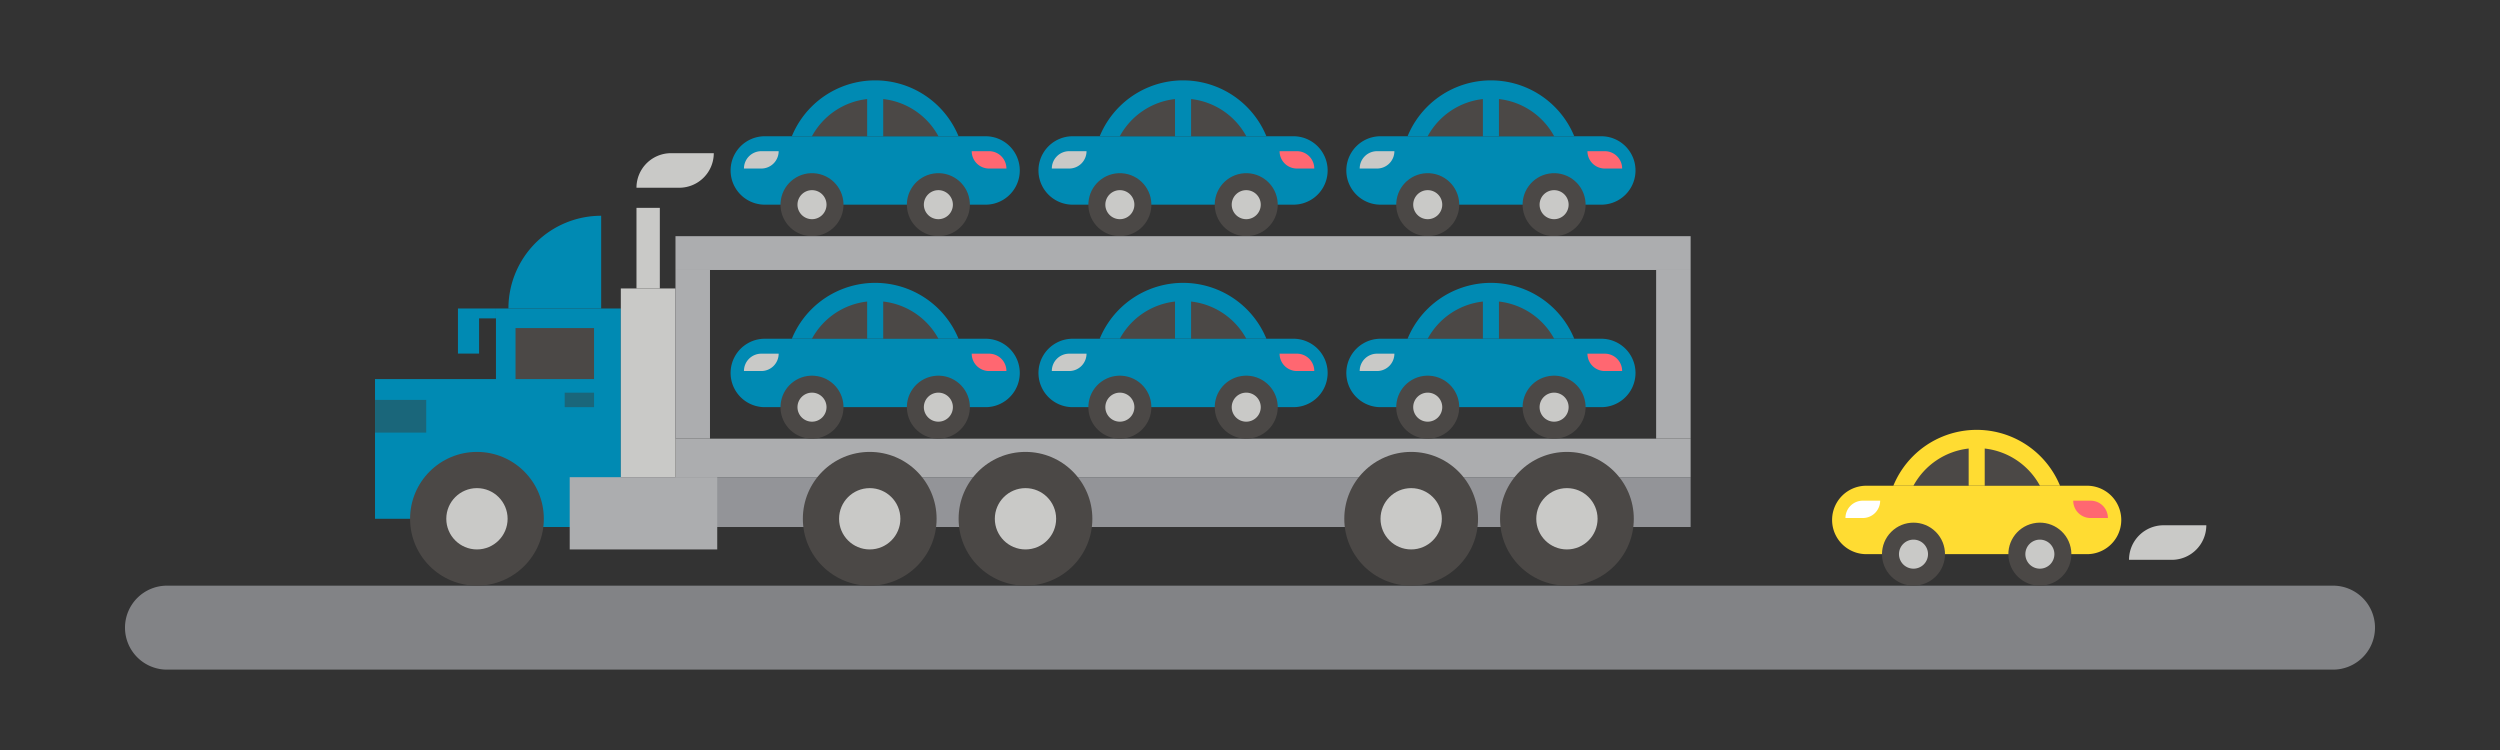 <?xml version="1.0" encoding="utf-8"?>
<svg xmlns="http://www.w3.org/2000/svg" viewBox="0 0 1000 300">
  <rect x="0" y="0" width="1000" height="300" fill="#333333" stroke="none"/>
  <defs>
    <style>.cls-2{fill:#acadaf}.cls-3{fill:#008ab3}.cls-4{fill:#4b4846}.cls-5{fill:#c9c9c7}.cls-6{fill:#ff6771}.cls-8{fill:#1a667a}.cls-9{fill:#ffdc32}</style>
  </defs>
  <g id="Machines">
    <path d="M933.206 267.851H66.794A16.794 16.794 0 0 1 50 251.057a16.794 16.794 0 0 1 16.794-16.794h866.412A16.794 16.794 0 0 1 950 251.057a16.794 16.794 0 0 1-16.794 16.794Z" style="fill:#828386"/>
    <path class="cls-2" d="M270.192 175.467H676.25v15.408H270.192z"/>
    <path class="cls-3" d="M394.225 135.496h-88.3a13.685 13.685 0 1 0 0 27.37h88.3a13.685 13.685 0 1 0 0-27.37Z"/>
    <circle class="cls-4" cx="324.8" cy="162.866" r="12.601" transform="rotate(-80.782 324.8 162.866)"/>
    <path class="cls-5" d="M330.605 162.866a5.805 5.805 0 1 1-5.805-5.805 5.805 5.805 0 0 1 5.805 5.805Z"/>
    <circle class="cls-4" cx="375.35" cy="162.866" r="12.601" transform="rotate(-9.243 375.35 162.866)"/>
    <path class="cls-5" d="M369.544 162.866a5.805 5.805 0 1 0 5.806-5.805 5.805 5.805 0 0 0-5.806 5.805Z"/>
    <path class="cls-3" d="M383.413 135.496a36.04 36.04 0 0 0-66.677 0Z"/>
    <path class="cls-4" d="M353.285 135.496h22.087a28.76 28.76 0 0 0-22.087-14.878ZM346.864 120.618a28.76 28.76 0 0 0-22.087 14.878h22.087Z"/>
    <path class="cls-5" d="M304.523 141.472a6.94 6.94 0 0 0-6.94 6.94h6.94a6.94 6.94 0 0 0 6.94-6.94Z"/>
    <path class="cls-6" d="M395.626 141.472a6.94 6.94 0 0 1 6.94 6.94h-6.94a6.94 6.94 0 0 1-6.94-6.94Z"/>
    <path class="cls-3" d="M517.371 135.496h-88.3a13.685 13.685 0 1 0 0 27.37h88.3a13.685 13.685 0 1 0 0-27.37Z"/>
    <circle class="cls-4" cx="447.946" cy="162.866" r="12.601" transform="rotate(-80.757 447.946 162.866)"/>
    <path class="cls-5" d="M453.75 162.866a5.805 5.805 0 1 1-5.804-5.805 5.805 5.805 0 0 1 5.805 5.805Z"/>
    <circle class="cls-4" cx="498.496" cy="162.866" r="12.601" transform="rotate(-9.243 498.496 162.866)"/>
    <path class="cls-5" d="M492.69 162.866a5.805 5.805 0 1 0 5.806-5.805 5.805 5.805 0 0 0-5.805 5.805Z"/>
    <path class="cls-3" d="M506.56 135.496a36.04 36.04 0 0 0-66.677 0Z"/>
    <path class="cls-4" d="M476.431 135.496h22.087a28.76 28.76 0 0 0-22.087-14.878ZM470.01 120.618a28.76 28.76 0 0 0-22.086 14.878h22.086Z"/>
    <path class="cls-5" d="M427.67 141.472a6.94 6.94 0 0 0-6.94 6.94h6.94a6.94 6.94 0 0 0 6.94-6.94Z"/>
    <path class="cls-6" d="M518.772 141.472a6.94 6.94 0 0 1 6.94 6.94h-6.94a6.94 6.94 0 0 1-6.94-6.94Z"/>
    <path class="cls-3" d="M640.517 135.496h-88.3a13.685 13.685 0 1 0 0 27.37h88.3a13.685 13.685 0 1 0 0-27.37Z"/>
    <circle class="cls-4" cx="571.092" cy="162.866" r="12.601" transform="rotate(-80.757 571.092 162.866)"/>
    <path class="cls-5" d="M576.897 162.866a5.805 5.805 0 1 1-5.805-5.805 5.805 5.805 0 0 1 5.805 5.805Z"/>
    <circle class="cls-4" cx="621.642" cy="162.866" r="12.601" transform="rotate(-9.243 621.642 162.866)"/>
    <path class="cls-5" d="M615.837 162.866a5.805 5.805 0 1 0 5.805-5.805 5.805 5.805 0 0 0-5.805 5.805Z"/>
    <path class="cls-3" d="M629.705 135.496a36.04 36.04 0 0 0-66.676 0Z"/>
    <path class="cls-4" d="M599.578 135.496h22.086a28.76 28.76 0 0 0-22.086-14.878ZM593.156 120.618a28.76 28.76 0 0 0-22.086 14.878h22.086Z"/>
    <path class="cls-5" d="M550.816 141.472a6.94 6.94 0 0 0-6.94 6.94h6.94a6.94 6.94 0 0 0 6.94-6.94Z"/>
    <path class="cls-6" d="M641.918 141.472a6.94 6.94 0 0 1 6.94 6.94h-6.94a6.94 6.94 0 0 1-6.94-6.94Z"/>
    <path class="cls-3" d="M394.225 54.5h-88.3a13.685 13.685 0 1 0 0 27.37h88.3a13.685 13.685 0 1 0 0-27.37Z"/>
    <circle class="cls-4" cx="324.8" cy="81.87" r="12.601" transform="rotate(-80.782 324.8 81.87)"/>
    <path class="cls-5" d="M330.605 81.87a5.805 5.805 0 1 1-5.805-5.806 5.805 5.805 0 0 1 5.805 5.806Z"/>
    <circle class="cls-4" cx="375.35" cy="81.87" r="12.601" transform="rotate(-9.243 375.35 81.87)"/>
    <path class="cls-5" d="M369.544 81.87a5.805 5.805 0 1 0 5.806-5.806 5.805 5.805 0 0 0-5.806 5.806Z"/>
    <path class="cls-3" d="M383.413 54.5a36.04 36.04 0 0 0-66.677 0Z"/>
    <path class="cls-4" d="M353.285 54.5h22.087a28.76 28.76 0 0 0-22.087-14.879ZM346.864 39.621A28.76 28.76 0 0 0 324.777 54.5h22.087Z"/>
    <path class="cls-5" d="M304.523 60.475a6.94 6.94 0 0 0-6.94 6.94h6.94a6.94 6.94 0 0 0 6.94-6.94Z"/>
    <path class="cls-6" d="M395.626 60.475a6.94 6.94 0 0 1 6.94 6.94h-6.94a6.94 6.94 0 0 1-6.94-6.94Z"/>
    <path class="cls-3" d="M517.371 54.5h-88.3a13.685 13.685 0 1 0 0 27.37h88.3a13.685 13.685 0 1 0 0-27.37Z"/>
    <circle class="cls-4" cx="447.946" cy="81.87" r="12.601" transform="rotate(-80.756 447.948 81.87)"/>
    <path class="cls-5" d="M453.75 81.87a5.805 5.805 0 1 1-5.804-5.806 5.805 5.805 0 0 1 5.805 5.806Z"/>
    <circle class="cls-4" cx="498.496" cy="81.87" r="12.601" transform="rotate(-9.243 498.496 81.87)"/>
    <path class="cls-5" d="M492.69 81.87a5.805 5.805 0 1 0 5.806-5.806 5.805 5.805 0 0 0-5.805 5.806Z"/>
    <path class="cls-3" d="M506.56 54.5a36.04 36.04 0 0 0-66.677 0Z"/>
    <path class="cls-4" d="M476.431 54.5h22.087a28.76 28.76 0 0 0-22.087-14.879ZM470.01 39.621A28.76 28.76 0 0 0 447.924 54.5h22.086Z"/>
    <path class="cls-5" d="M427.67 60.475a6.94 6.94 0 0 0-6.94 6.94h6.94a6.94 6.94 0 0 0 6.94-6.94Z"/>
    <path class="cls-6" d="M518.772 60.475a6.94 6.94 0 0 1 6.94 6.94h-6.94a6.94 6.94 0 0 1-6.94-6.94Z"/>
    <path class="cls-3" d="M640.517 54.5h-88.3a13.685 13.685 0 1 0 0 27.37h88.3a13.685 13.685 0 1 0 0-27.37Z"/>
    <circle class="cls-4" cx="571.092" cy="81.87" r="12.601" transform="rotate(-80.757 571.092 81.87)"/>
    <path class="cls-5" d="M576.897 81.87a5.805 5.805 0 1 1-5.805-5.806 5.805 5.805 0 0 1 5.805 5.806Z"/>
    <circle class="cls-4" cx="621.642" cy="81.87" r="12.601" transform="rotate(-9.243 621.642 81.87)"/>
    <path class="cls-5" d="M615.837 81.87a5.805 5.805 0 1 0 5.805-5.806 5.805 5.805 0 0 0-5.805 5.806Z"/>
    <path class="cls-3" d="M629.705 54.5a36.04 36.04 0 0 0-66.676 0Z"/>
    <path class="cls-4" d="M599.578 54.5h22.086a28.76 28.76 0 0 0-22.086-14.879ZM593.156 39.621A28.76 28.76 0 0 0 571.07 54.5h22.086Z"/>
    <path class="cls-5" d="M550.816 60.475a6.94 6.94 0 0 0-6.94 6.94h6.94a6.94 6.94 0 0 0 6.94-6.94Z"/>
    <path class="cls-6" d="M641.918 60.475a6.94 6.94 0 0 1 6.94 6.94h-6.94a6.94 6.94 0 0 1-6.94-6.94Z"/>
    <path d="M270.192 190.875H676.25v19.931H270.192z" style="fill:#939498"/>
    <path class="cls-2" d="M270.192 94.47H676.25v13.521H270.192z"/>
    <path class="cls-3" d="M198.38 123.399h49.947v87.406H198.38zM150.003 151.634h48.377v55.878h-48.377z"/>
    <circle class="cls-4" cx="190.781" cy="207.513" r="26.75"/>
    <circle class="cls-5" cx="190.781" cy="207.513" r="12.262"/>
    <path class="cls-2" d="M227.884 190.875h59.01v28.9h-59.01z"/>
    <path class="cls-3" d="M183.182 127.356h8.454v14.078h-8.454zM183.182 123.399h15.198v3.957h-15.198z"/>
    <path class="cls-4" d="M206.213 131.233h31.408v20.401h-31.408z"/>
    <circle class="cls-4" cx="347.891" cy="207.513" r="26.75"/>
    <circle class="cls-5" cx="347.891" cy="207.513" r="12.262"/>
    <circle class="cls-4" cx="410.194" cy="207.513" r="26.75"/>
    <circle class="cls-5" cx="410.194" cy="207.513" r="12.262"/>
    <circle class="cls-4" cx="564.467" cy="207.513" r="26.75"/>
    <circle class="cls-5" cx="564.467" cy="207.513" r="12.262"/>
    <circle class="cls-4" cx="626.771" cy="207.513" r="26.75"/>
    <circle class="cls-5" cx="626.77" cy="207.513" r="12.262"/>
    <path class="cls-5" d="M248.327 115.386h21.865v75.489h-21.865z" transform="rotate(180 259.26 153.13)"/>
    <path class="cls-5" d="M254.591 83.143h9.336v32.243h-9.336z" transform="rotate(180 259.26 99.264)"/>
    <path class="cls-3" d="M240.466 86.302V123.4h-37.098a37.097 37.097 0 0 1 37.098-37.097Z"/>
    <path class="cls-2" d="M662.451 107.991h13.799v67.476h-13.799z"/>
    <path class="cls-2" d="M270.192 107.991h13.799v67.476h-13.799z" transform="rotate(180 277.091 141.729)"/>
    <path class="cls-8" d="M225.878 157.061h11.743v5.805h-11.743zM150.003 159.963h20.487v13.083h-20.487z"/>
    <path class="cls-5" d="M268.413 61.274h17.098a13.822 13.822 0 0 1-13.821 13.821H254.59a13.822 13.822 0 0 1 13.822-13.821Z"/>
    <path class="cls-9" d="M834.826 194.292h-88.301a13.685 13.685 0 0 0 0 27.37h88.3a13.685 13.685 0 1 0 0-27.37Z"/>
    <circle class="cls-4" cx="765.4" cy="221.662" r="12.601" transform="rotate(-45 765.4 221.662)"/>
    <path class="cls-5" d="M771.205 221.662a5.805 5.805 0 1 1-5.805-5.805 5.805 5.805 0 0 1 5.805 5.805Z"/>
    <circle class="cls-4" cx="815.95" cy="221.662" r="12.601" transform="rotate(-12.444 815.95 221.662)"/>
    <path class="cls-5" d="M810.145 221.662a5.805 5.805 0 1 0 5.805-5.805 5.805 5.805 0 0 0-5.805 5.805Z"/>
    <path class="cls-9" d="M824.014 194.292a36.04 36.04 0 0 0-66.677 0Z"/>
    <path class="cls-4" d="M793.886 194.292h22.086a28.76 28.76 0 0 0-22.086-14.878ZM787.465 179.414a28.76 28.76 0 0 0-22.087 14.878h22.087Z"/>
    <path d="M745.124 200.268a6.94 6.94 0 0 0-6.94 6.94h6.94a6.94 6.94 0 0 0 6.94-6.94Z" style="fill:#fff"/>
    <path class="cls-6" d="M836.227 200.268a6.94 6.94 0 0 1 6.94 6.94h-6.94a6.94 6.94 0 0 1-6.94-6.94Z"/>
    <path class="cls-5" d="M865.425 210.11h17.099a13.822 13.822 0 0 1-13.822 13.821h-17.098a13.822 13.822 0 0 1 13.821-13.822Z"/>
  </g>
</svg>